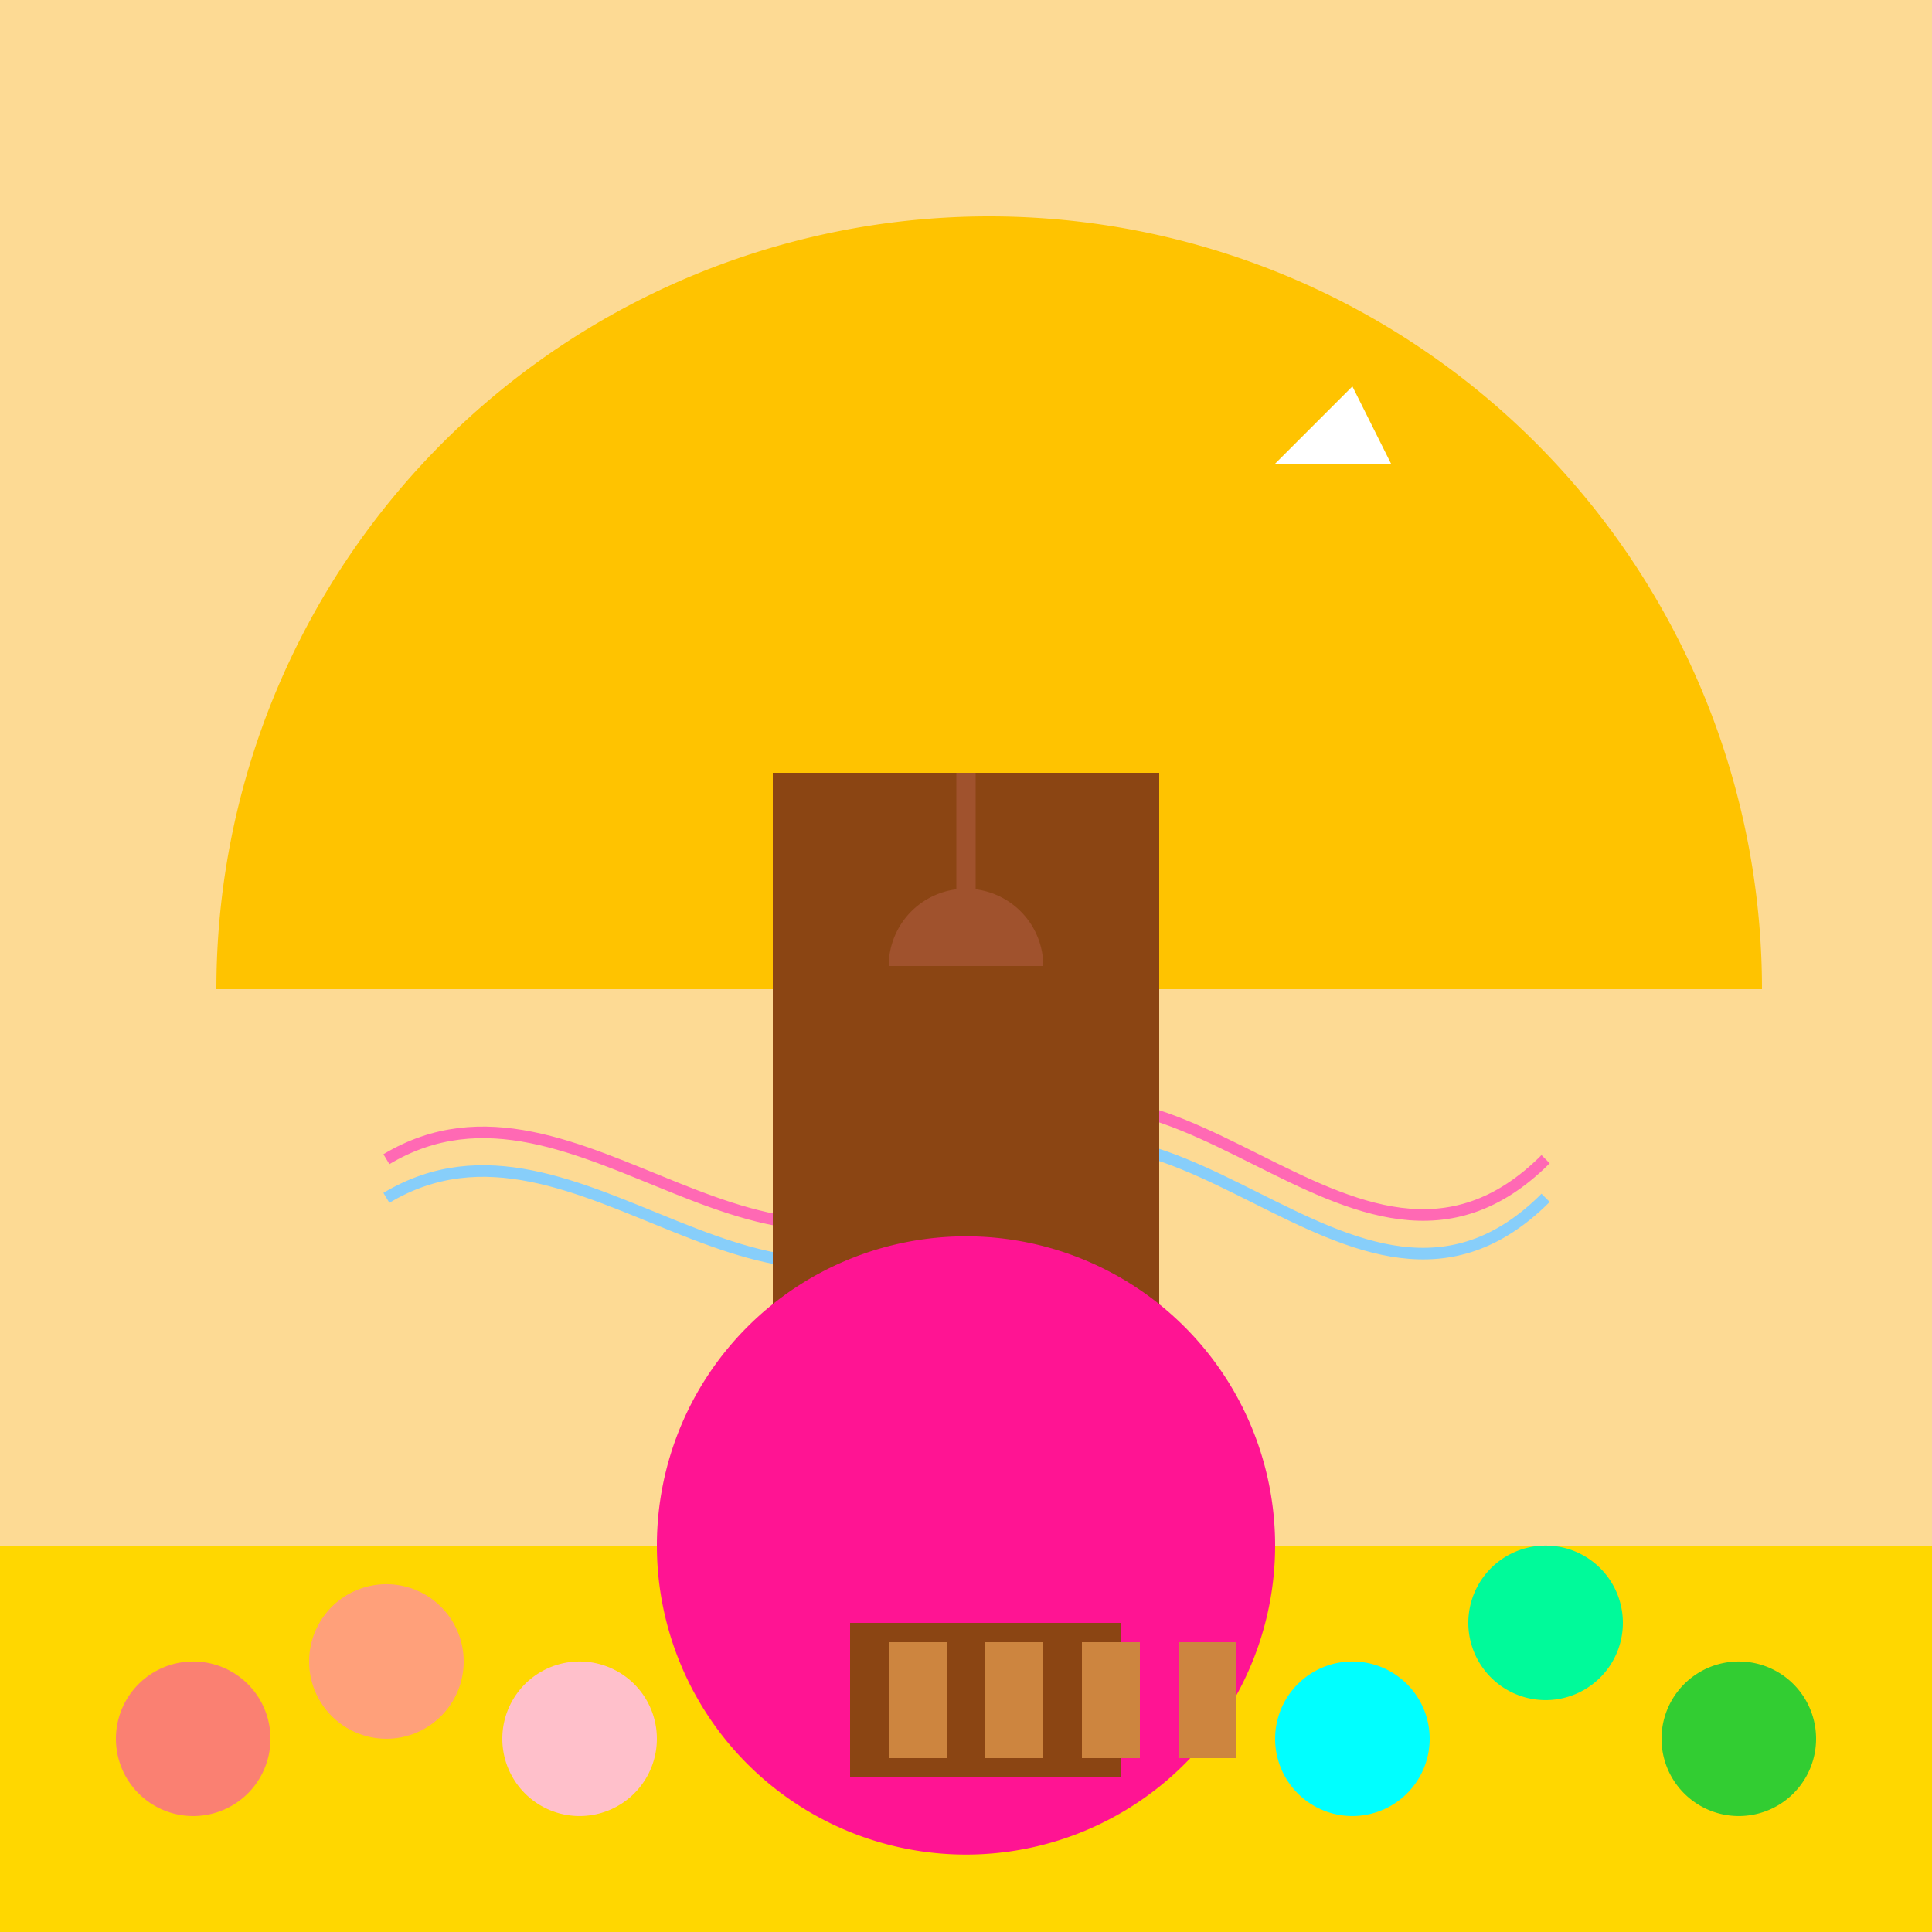 <!--

Generated by DrawGPT.
Free, open source, AI generated images in SVG, PNG, and HTML Canvas format.
https://drawgpt.ai

Created: 2023-10-01T21:01:12.736Z
Link: https://drawgpt.ai/prompt/107400/

-->
<svg xmlns="http://www.w3.org/2000/svg" xmlns:xlink="http://www.w3.org/1999/xlink" width="500" height="500"><defs/><g><rect fill="#FDDA94" stroke="none" x="0" y="0" width="512" height="512"/><path fill="#FFC300" stroke="none" paint-order="stroke fill markers" d=" M 456 256 A 200 200 0 1 0 56 256"/><path fill="#FFFFFF" stroke="none" paint-order="stroke fill markers" d=" M 350 100 L 330 120 L 360 120 Z"/><path fill="none" stroke="#FF69B4" paint-order="fill stroke markers" d=" M 100 300 C 150 270 200 350 250 300 C 300 250 350 350 400 300" stroke-miterlimit="10" stroke-width="3" stroke-dasharray=""/><path fill="none" stroke="#87CEFA" paint-order="fill stroke markers" d=" M 100 310 C 150 280 200 360 250 310 C 300 260 350 360 400 310" stroke-miterlimit="10" stroke-width="3" stroke-dasharray=""/><rect fill="#FFD700" stroke="none" x="0" y="400" width="512" height="112"/><path fill="#FA8072" stroke="none" paint-order="stroke fill markers" d=" M 70 450 A 20 20 0 1 1 70 449.98"/><path fill="#FFA07A" stroke="none" paint-order="stroke fill markers" d=" M 120 430 A 20 20 0 1 1 120 429.98"/><path fill="#FFC0CB" stroke="none" paint-order="stroke fill markers" d=" M 170 450 A 20 20 0 1 1 170 449.98"/><path fill="#FF69B4" stroke="none" paint-order="stroke fill markers" d=" M 220 420 A 20 20 0 1 1 220 419.98"/><path fill="#9370DB" stroke="none" paint-order="stroke fill markers" d=" M 270 450 A 20 20 0 1 1 270 449.98"/><path fill="#87CEEB" stroke="none" paint-order="stroke fill markers" d=" M 320 430 A 20 20 0 1 1 320 429.98"/><path fill="#00FFFF" stroke="none" paint-order="stroke fill markers" d=" M 370 450 A 20 20 0 1 1 370 449.98"/><path fill="#00FA9A" stroke="none" paint-order="stroke fill markers" d=" M 420 420 A 20 20 0 1 1 420 419.98"/><path fill="#32CD32" stroke="none" paint-order="stroke fill markers" d=" M 470 450 A 20 20 0 1 1 470 449.98"/><rect fill="#8B4513" stroke="none" x="200" y="200" width="100" height="200"/><path fill="none" stroke="#A0522D" paint-order="fill stroke markers" d=" M 250 200 L 250 240" stroke-miterlimit="10" stroke-width="5" stroke-dasharray=""/><path fill="#A0522D" stroke="none" paint-order="stroke fill markers" d=" M 230 250 A 20 20 0 0 1 270 250"/><path fill="#FF1493" stroke="none" paint-order="stroke fill markers" d=" M 330 400 A 80 80 0 1 1 330 399.92"/><rect fill="#8B4513" stroke="none" x="220" y="420" width="70" height="40"/><rect fill="#CD853F" stroke="none" x="230" y="425" width="15" height="30"/><rect fill="#CD853F" stroke="none" x="255" y="425" width="15" height="30"/><rect fill="#CD853F" stroke="none" x="280" y="425" width="15" height="30"/><rect fill="#CD853F" stroke="none" x="305" y="425" width="15" height="30"/></g></svg>